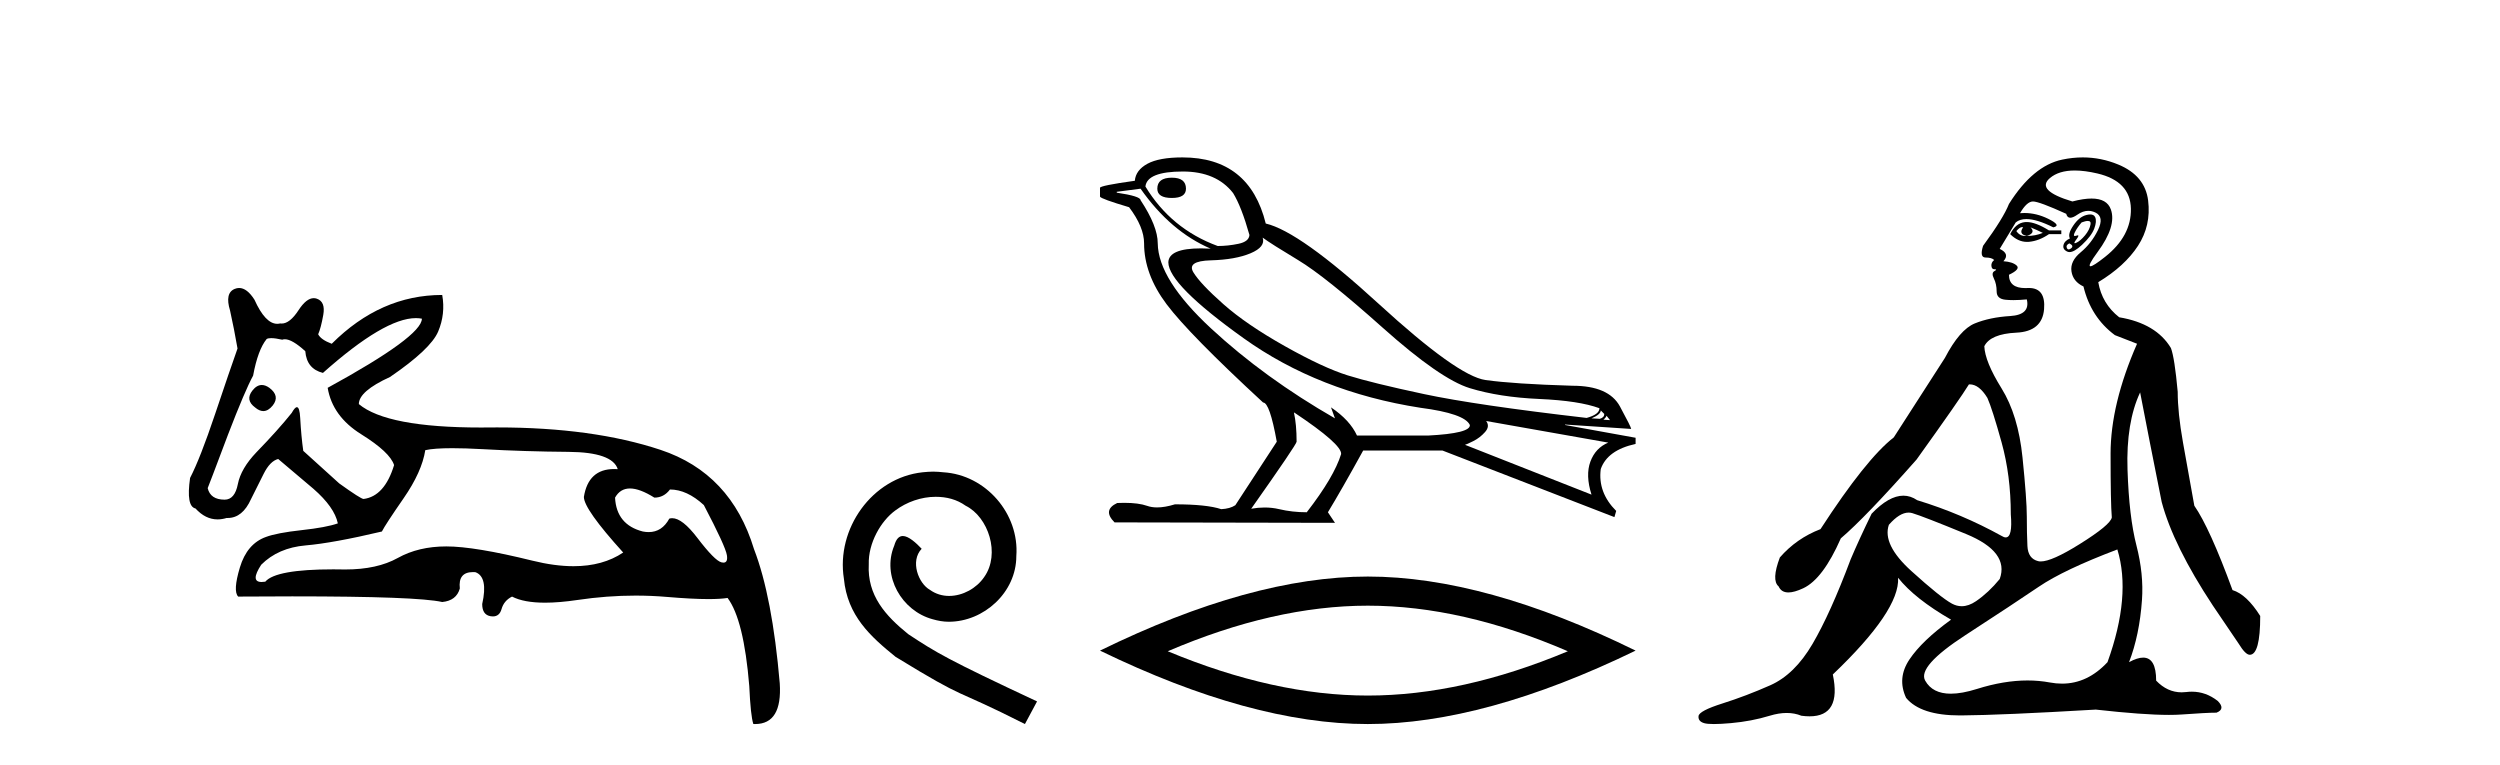 <?xml version='1.0' encoding='UTF-8' standalone='yes'?><svg xmlns='http://www.w3.org/2000/svg' xmlns:xlink='http://www.w3.org/1999/xlink' width='134.0' height='41.0' ><path d='M 14.034 20.636 Q 13.763 20.636 13.53 20.932 Q 13.131 21.441 13.675 21.841 Q 13.902 22.034 14.113 22.034 Q 14.378 22.034 14.62 21.732 Q 15.02 21.223 14.438 20.787 Q 14.227 20.636 14.034 20.636 ZM 22.289 17.051 Q 22.459 17.051 22.613 17.081 Q 22.613 18.026 17.563 20.787 Q 17.817 22.313 19.361 23.276 Q 20.905 24.238 21.123 24.929 Q 20.615 26.6 19.488 26.745 Q 19.343 26.745 18.181 25.91 L 16.255 24.166 Q 16.146 23.403 16.091 22.404 Q 16.06 21.825 15.913 21.825 Q 15.806 21.825 15.637 22.131 Q 14.911 23.04 13.748 24.238 Q 12.913 25.11 12.749 25.946 Q 12.586 26.782 12.041 26.782 Q 11.278 26.782 11.132 26.164 Q 11.169 26.091 12.222 23.294 Q 13.131 20.932 13.567 20.133 Q 13.821 18.752 14.293 18.171 Q 14.371 18.124 14.536 18.124 Q 14.755 18.124 15.129 18.208 Q 15.193 18.184 15.268 18.184 Q 15.662 18.184 16.364 18.825 Q 16.437 19.77 17.309 19.988 Q 20.608 17.051 22.289 17.051 ZM 33.766 26.182 Q 34.293 26.182 35.074 26.673 Q 35.583 26.673 35.91 26.237 Q 36.818 26.237 37.726 27.072 Q 38.889 29.288 38.962 29.761 Q 39.023 30.157 38.777 30.157 Q 38.73 30.157 38.671 30.142 Q 38.308 30.051 37.381 28.834 Q 36.575 27.775 36.03 27.775 Q 35.949 27.775 35.874 27.799 Q 35.483 28.52 34.768 28.52 Q 34.62 28.52 34.457 28.489 Q 33.04 28.126 32.967 26.673 Q 33.24 26.182 33.766 26.182 ZM 24.244 24.023 Q 24.929 24.023 25.864 24.075 Q 28.135 24.202 30.478 24.22 Q 32.822 24.238 33.112 25.147 Q 33.013 25.14 32.918 25.14 Q 31.534 25.14 31.296 26.636 Q 31.296 27.29 33.403 29.615 Q 32.315 30.348 30.739 30.348 Q 29.736 30.348 28.535 30.051 Q 25.447 29.288 23.921 29.288 Q 22.431 29.288 21.323 29.906 Q 20.215 30.524 18.507 30.524 Q 18.174 30.517 17.866 30.517 Q 14.782 30.517 14.22 31.178 Q 14.11 31.195 14.024 31.195 Q 13.396 31.195 14.002 30.269 Q 14.911 29.361 16.382 29.234 Q 17.854 29.107 20.469 28.489 Q 20.651 28.126 21.632 26.709 Q 22.613 25.292 22.795 24.129 Q 23.265 24.023 24.244 24.023 ZM 12.817 15.436 Q 12.702 15.436 12.586 15.483 Q 12.041 15.701 12.331 16.645 Q 12.549 17.626 12.731 18.68 Q 12.331 19.806 11.532 22.186 Q 10.733 24.565 10.188 25.619 Q 9.97 27.145 10.478 27.254 Q 11.011 27.84 11.661 27.84 Q 11.898 27.84 12.15 27.763 Q 12.177 27.764 12.205 27.764 Q 13.001 27.764 13.458 26.745 Q 13.784 26.091 14.13 25.401 Q 14.475 24.711 14.911 24.602 Q 14.947 24.638 16.8 26.2 Q 17.926 27.181 18.108 28.053 Q 17.49 28.271 16.164 28.416 Q 14.838 28.562 14.257 28.78 Q 13.24 29.143 12.858 30.415 Q 12.477 31.686 12.767 31.977 Q 14.323 31.965 15.665 31.965 Q 22.371 31.965 23.703 32.268 Q 24.466 32.195 24.647 31.541 Q 24.546 30.664 25.353 30.664 Q 25.416 30.664 25.483 30.669 Q 26.173 30.923 25.846 32.377 Q 25.846 32.958 26.3 33.03 Q 26.363 33.04 26.419 33.04 Q 26.772 33.04 26.882 32.649 Q 27.009 32.195 27.445 31.977 Q 28.077 32.304 29.213 32.304 Q 29.97 32.304 30.951 32.159 Q 32.533 31.924 34.07 31.924 Q 34.915 31.924 35.746 31.995 Q 37.103 32.111 37.979 32.111 Q 38.616 32.111 38.998 32.05 Q 39.87 33.212 40.161 36.773 Q 40.233 38.371 40.379 38.807 Q 40.427 38.809 40.475 38.809 Q 41.936 38.809 41.795 36.627 Q 41.396 31.977 40.415 29.434 Q 39.18 25.365 35.401 24.111 Q 31.78 22.91 26.658 22.91 Q 26.435 22.91 26.21 22.912 Q 25.993 22.915 25.783 22.915 Q 20.734 22.915 19.234 21.659 Q 19.234 20.969 20.905 20.206 Q 23.085 18.716 23.485 17.772 Q 23.884 16.827 23.703 15.81 Q 20.397 15.81 17.781 18.426 Q 17.2 18.208 17.054 17.917 Q 17.2 17.59 17.327 16.881 Q 17.454 16.173 16.982 16.01 Q 16.9 15.981 16.817 15.981 Q 16.421 15.981 16.001 16.627 Q 15.535 17.342 15.1 17.342 Q 15.06 17.342 15.02 17.336 Q 14.939 17.356 14.859 17.356 Q 14.22 17.356 13.639 16.064 Q 13.24 15.436 12.817 15.436 Z' style='fill:#000000;stroke:none' /><path d='M 50.016 25.279 C 49.829 25.279 49.641 25.297 49.453 25.314 C 46.737 25.604 44.806 28.354 45.233 31.019 C 45.421 33.001 46.651 34.111 48.001 35.205 C 52.015 37.665 50.888 36.759 54.936 38.809 L 55.586 37.596 C 50.768 35.341 50.187 34.983 48.684 33.992 C 47.454 33.001 46.48 31.908 46.566 30.251 C 46.532 29.106 47.215 27.927 47.984 27.364 C 48.599 26.902 49.384 26.629 50.153 26.629 C 50.734 26.629 51.281 26.766 51.759 27.107 C 52.972 27.705 53.638 29.687 52.75 30.934 C 52.34 31.532 51.605 31.942 50.871 31.942 C 50.512 31.942 50.153 31.839 49.846 31.617 C 49.231 31.276 48.769 30.08 49.401 29.414 C 49.111 29.106 48.701 28.73 48.394 28.73 C 48.189 28.73 48.035 28.884 47.932 29.243 C 47.249 30.883 48.342 32.745 49.982 33.189 C 50.273 33.274 50.563 33.326 50.854 33.326 C 52.733 33.326 54.475 31.754 54.475 29.807 C 54.646 27.534 52.835 25.45 50.563 25.314 C 50.392 25.297 50.204 25.279 50.016 25.279 Z' style='fill:#000000;stroke:none' /><path d='M 62.812 9.524 Q 62.032 9.524 62.032 10.114 Q 62.032 10.611 62.812 10.611 Q 63.568 10.611 63.568 10.114 Q 63.568 9.524 62.812 9.524 ZM 63.402 9.193 Q 65.198 9.193 66.096 10.351 Q 66.545 11.083 66.97 12.595 Q 66.946 12.95 66.379 13.068 Q 65.812 13.186 65.269 13.186 Q 62.764 12.264 61.394 9.996 Q 61.488 9.193 63.402 9.193 ZM 67.679 12.737 Q 68.128 13.068 69.581 13.942 Q 71.034 14.816 74.117 17.569 Q 77.201 20.321 78.784 20.806 Q 80.367 21.29 82.505 21.385 Q 84.643 21.479 85.73 21.881 Q 85.73 22.212 85.045 22.401 Q 79.114 21.715 76.338 21.125 Q 73.562 20.534 72.239 20.121 Q 70.916 19.707 68.86 18.549 Q 66.805 17.392 65.576 16.305 Q 64.347 15.218 63.969 14.604 Q 63.591 13.989 64.903 13.954 Q 66.214 13.918 67.029 13.576 Q 67.844 13.233 67.679 12.737 ZM 85.801 21.999 L 85.99 22.188 Q 85.99 22.377 85.754 22.448 L 85.305 22.424 Q 85.801 22.212 85.801 21.999 ZM 86.108 22.282 L 86.297 22.519 L 85.943 22.495 Q 86.085 22.377 86.108 22.282 ZM 61.134 10.114 Q 62.741 12.406 64.891 13.328 Q 64.617 13.313 64.376 13.313 Q 62.643 13.313 62.623 14.06 Q 62.623 15.242 66.651 18.124 Q 70.679 21.007 76.137 21.857 Q 78.5 22.164 78.784 22.779 Q 78.831 23.228 76.539 23.346 L 72.735 23.346 Q 72.357 22.519 71.341 21.834 L 71.341 21.834 L 71.554 22.424 Q 67.773 20.251 64.926 17.616 Q 62.079 14.982 62.055 13.044 Q 62.055 12.123 61.134 10.729 Q 61.134 10.516 59.858 10.327 L 59.858 10.28 L 61.134 10.114 ZM 79.658 22.566 L 86.203 23.724 Q 85.518 24.007 85.246 24.74 Q 84.974 25.472 85.305 26.512 L 78.524 23.842 Q 78.618 23.818 78.973 23.641 Q 79.327 23.464 79.599 23.157 Q 79.871 22.85 79.658 22.566 ZM 69.38 22.117 Q 71.932 23.818 71.884 24.338 Q 71.506 25.567 70.042 27.457 Q 69.262 27.457 68.565 27.291 Q 68.19 27.202 67.783 27.202 Q 67.435 27.202 67.065 27.268 Q 69.498 23.818 69.498 23.676 Q 69.498 22.755 69.356 22.117 ZM 63.379 8.437 Q 62.126 8.437 61.5 8.779 Q 60.874 9.122 60.827 9.689 Q 58.96 9.949 58.96 10.067 L 58.96 10.54 Q 59.008 10.658 60.52 11.107 Q 61.323 12.17 61.323 13.044 Q 61.323 14.698 62.528 16.305 Q 63.733 17.911 67.702 21.574 Q 68.057 21.574 68.435 23.676 L 66.214 27.079 Q 65.93 27.268 65.458 27.291 Q 64.678 27.032 62.977 27.032 Q 62.438 27.198 62.02 27.198 Q 61.724 27.198 61.488 27.114 Q 61.029 26.952 60.261 26.952 Q 60.08 26.952 59.882 26.961 Q 59.078 27.339 59.74 28 L 71.554 28.024 L 71.176 27.457 Q 71.908 26.252 73.066 24.149 L 77.319 24.149 L 86.533 27.717 L 86.628 27.386 Q 85.636 26.394 85.801 25.141 Q 86.155 24.125 87.668 23.795 L 87.668 23.464 L 83.887 22.779 L 83.887 22.755 L 87.431 22.991 Q 87.431 22.897 86.829 21.786 Q 86.226 20.676 84.289 20.676 Q 81.123 20.581 79.622 20.369 Q 78.122 20.156 73.893 16.281 Q 69.664 12.406 67.844 11.981 Q 66.97 8.437 63.379 8.437 Z' style='fill:#000000;stroke:none' /><path d='M 73.314 32.464 Q 78.37 32.464 84.037 34.907 Q 78.37 37.282 73.314 37.282 Q 68.292 37.282 62.591 34.907 Q 68.292 32.464 73.314 32.464 ZM 73.314 30.903 Q 67.07 30.903 58.96 34.873 Q 67.07 38.809 73.314 38.809 Q 79.558 38.809 87.668 34.873 Q 79.592 30.903 73.314 30.903 Z' style='fill:#000000;stroke:none' /><path d='M 108.382 12.173 Q 108.413 12.173 108.439 12.186 Q 108.175 12.549 108.637 12.648 Q 109.132 12.483 108.835 12.186 L 108.835 12.186 Q 109.165 12.318 109.496 12.483 Q 109.099 12.648 108.637 12.648 Q 108.601 12.651 108.566 12.651 Q 108.254 12.651 108.076 12.384 Q 108.261 12.173 108.382 12.173 ZM 108.631 11.901 Q 108.583 11.901 108.538 11.905 Q 108.043 11.955 107.746 12.549 Q 108.163 12.966 108.648 12.966 Q 108.7 12.966 108.753 12.962 Q 109.297 12.912 109.826 12.549 L 110.486 12.549 L 110.486 12.351 L 109.826 12.351 Q 109.105 11.901 108.631 11.901 ZM 111.905 11.843 Q 112.084 11.843 112.054 12.021 Q 112.004 12.318 111.757 12.615 Q 111.509 12.912 111.295 13.011 Q 111.239 13.037 111.212 13.037 Q 111.136 13.037 111.295 12.83 Q 111.46 12.613 111.37 12.613 Q 111.343 12.613 111.295 12.632 Q 111.244 12.651 111.212 12.651 Q 111.111 12.651 111.212 12.45 Q 111.344 12.186 111.575 11.922 Q 111.786 11.843 111.905 11.843 ZM 110.915 13.044 Q 111.179 13.176 111.014 13.308 Q 110.936 13.37 110.881 13.37 Q 110.818 13.37 110.783 13.292 Q 110.717 13.143 110.915 13.044 ZM 112.035 11.494 Q 111.943 11.494 111.823 11.526 Q 111.443 11.625 111.13 12.087 Q 110.816 12.549 110.948 12.78 Q 110.651 12.912 110.601 13.143 Q 110.552 13.374 110.816 13.49 Q 110.867 13.512 110.928 13.512 Q 111.18 13.512 111.592 13.127 Q 112.103 12.648 112.252 12.252 Q 112.4 11.856 112.301 11.641 Q 112.234 11.494 112.035 11.494 ZM 111.205 9.139 Q 111.738 9.139 112.417 9.297 Q 114.183 9.71 114.216 11.179 Q 114.249 12.648 112.83 13.77 Q 112.195 14.273 112.048 14.273 Q 111.868 14.273 112.433 13.506 Q 113.457 12.12 113.143 11.229 Q 112.937 10.642 112.107 10.642 Q 111.677 10.642 111.08 10.799 Q 109.099 10.205 109.875 9.545 Q 110.353 9.139 111.205 9.139 ZM 108.967 10.799 Q 109.297 10.799 110.75 11.46 Q 110.803 11.671 110.968 11.671 Q 111.113 11.671 111.344 11.509 Q 111.641 11.301 111.932 11.301 Q 112.126 11.301 112.318 11.394 Q 112.797 11.625 112.45 12.334 Q 112.103 13.044 111.526 13.523 Q 110.948 14.002 111.031 14.546 Q 111.113 15.091 111.674 15.355 Q 112.07 17.006 113.358 17.963 L 114.546 18.425 Q 113.127 21.66 113.127 24.317 Q 113.127 26.975 113.193 27.734 Q 113.127 28.13 111.46 29.17 Q 109.98 30.093 109.385 30.093 Q 109.309 30.093 109.248 30.078 Q 108.703 29.946 108.67 29.269 Q 108.637 28.592 108.637 27.685 Q 108.637 26.777 108.406 24.516 Q 108.175 22.254 107.284 20.818 Q 106.392 19.382 106.359 18.557 Q 106.69 17.897 108.076 17.831 Q 109.462 17.765 109.562 16.576 Q 109.657 15.436 108.748 15.436 Q 108.71 15.436 108.67 15.438 Q 108.61 15.441 108.553 15.441 Q 107.68 15.441 107.68 14.728 Q 108.307 14.431 108.093 14.233 Q 107.878 14.035 107.383 14.002 Q 107.746 13.605 107.185 13.341 L 108.043 11.922 Q 108.261 11.742 108.614 11.742 Q 109.169 11.742 110.057 12.186 Q 110.519 12.087 109.776 11.724 Q 109.148 11.417 108.507 11.417 Q 108.391 11.417 108.274 11.427 Q 108.637 10.799 108.967 10.799 ZM 102.3 27.475 Q 102.4 27.475 102.497 27.503 Q 103.058 27.668 105.386 28.625 Q 107.713 29.583 107.185 31.035 Q 106.591 31.761 105.914 32.224 Q 105.519 32.493 105.147 32.493 Q 104.881 32.493 104.626 32.356 Q 104.016 32.026 102.448 30.606 Q 100.88 29.187 101.243 28.13 Q 101.816 27.475 102.3 27.475 ZM 113.49 29.451 Q 114.249 31.927 112.962 35.492 Q 111.89 36.643 110.526 36.643 Q 110.208 36.643 109.875 36.581 Q 109.296 36.473 108.676 36.473 Q 107.406 36.473 105.963 36.928 Q 105.156 37.182 104.564 37.182 Q 103.582 37.182 103.19 36.482 Q 102.761 35.723 105.353 34.039 Q 107.944 32.356 109.281 31.448 Q 110.618 30.54 113.49 29.451 ZM 111.639 8.437 Q 111.095 8.437 110.535 8.555 Q 108.967 8.885 107.68 10.932 Q 107.383 11.691 106.293 13.176 Q 106.095 13.803 106.425 13.803 Q 106.756 13.803 106.888 13.936 Q 106.723 14.068 106.739 14.249 Q 106.756 14.431 106.888 14.431 Q 107.086 14.431 106.904 14.53 Q 106.723 14.629 106.871 14.926 Q 107.02 15.223 107.02 15.619 Q 107.02 16.015 107.482 16.065 Q 107.68 16.086 107.92 16.086 Q 108.241 16.086 108.637 16.048 L 108.637 16.048 Q 108.835 16.873 107.746 16.94 Q 106.657 17.006 105.848 17.336 Q 105.039 17.666 104.247 19.184 Q 102.86 21.33 101.507 23.443 Q 100.021 24.598 97.579 28.361 Q 96.291 28.856 95.4 29.88 Q 94.938 31.101 95.334 31.431 Q 95.478 31.755 95.858 31.755 Q 96.174 31.755 96.654 31.53 Q 97.711 31.035 98.668 28.856 Q 99.988 27.734 102.728 24.631 Q 105.072 21.363 105.534 20.604 Q 105.556 20.602 105.578 20.602 Q 106.082 20.602 106.525 21.33 Q 106.789 21.924 107.284 23.707 Q 107.779 25.489 107.779 27.569 Q 107.884 28.805 107.507 28.805 Q 107.411 28.805 107.284 28.724 Q 105.138 27.536 102.761 26.81 Q 102.409 26.568 102.02 26.568 Q 101.243 26.568 100.318 27.536 Q 99.658 28.89 99.196 29.979 Q 98.107 32.884 97.149 34.518 Q 96.192 36.152 94.888 36.73 Q 93.584 37.307 92.33 37.703 Q 91.075 38.1 91.042 38.38 Q 91.009 38.661 91.339 38.76 Q 91.504 38.809 91.863 38.809 Q 92.222 38.809 92.775 38.76 Q 93.881 38.661 94.855 38.364 Q 95.342 38.215 95.767 38.215 Q 96.192 38.215 96.555 38.364 Q 96.789 38.395 96.993 38.395 Q 98.711 38.395 98.239 36.152 Q 101.837 32.719 101.738 30.969 L 101.738 30.969 Q 102.629 32.092 104.577 33.214 Q 103.025 34.336 102.349 35.343 Q 101.672 36.35 102.167 37.406 Q 102.946 38.347 105.049 38.347 Q 105.085 38.347 105.122 38.347 Q 107.284 38.331 112.334 38.034 Q 114.876 38.319 116.257 38.319 Q 116.633 38.319 116.923 38.298 Q 118.276 38.199 118.805 38.199 Q 119.3 38.001 118.871 37.571 Q 118.235 37.074 117.484 37.074 Q 117.338 37.074 117.187 37.093 Q 117.06 37.109 116.938 37.109 Q 116.168 37.109 115.57 36.482 Q 115.57 35.248 114.873 35.248 Q 114.564 35.248 114.117 35.492 Q 114.678 34.039 114.81 32.158 Q 114.909 30.771 114.513 29.236 Q 114.117 27.701 114.035 25.176 Q 113.952 22.65 114.711 21.033 Q 115.173 23.443 115.867 26.909 Q 116.494 29.253 118.607 32.455 L 119.993 34.501 Q 120.356 35.096 120.587 35.096 Q 121.148 35.096 121.148 33.016 Q 120.422 31.861 119.663 31.629 Q 118.441 28.295 117.616 27.107 Q 117.286 25.291 117.006 23.707 Q 116.725 22.122 116.725 21 Q 116.56 19.184 116.362 18.656 Q 115.57 17.336 113.589 17.006 Q 112.665 16.279 112.467 15.124 Q 113.886 14.266 114.596 13.176 Q 115.305 12.087 115.14 10.75 Q 114.975 9.413 113.539 8.819 Q 112.616 8.437 111.639 8.437 Z' style='fill:#000000;stroke:none' /></svg>